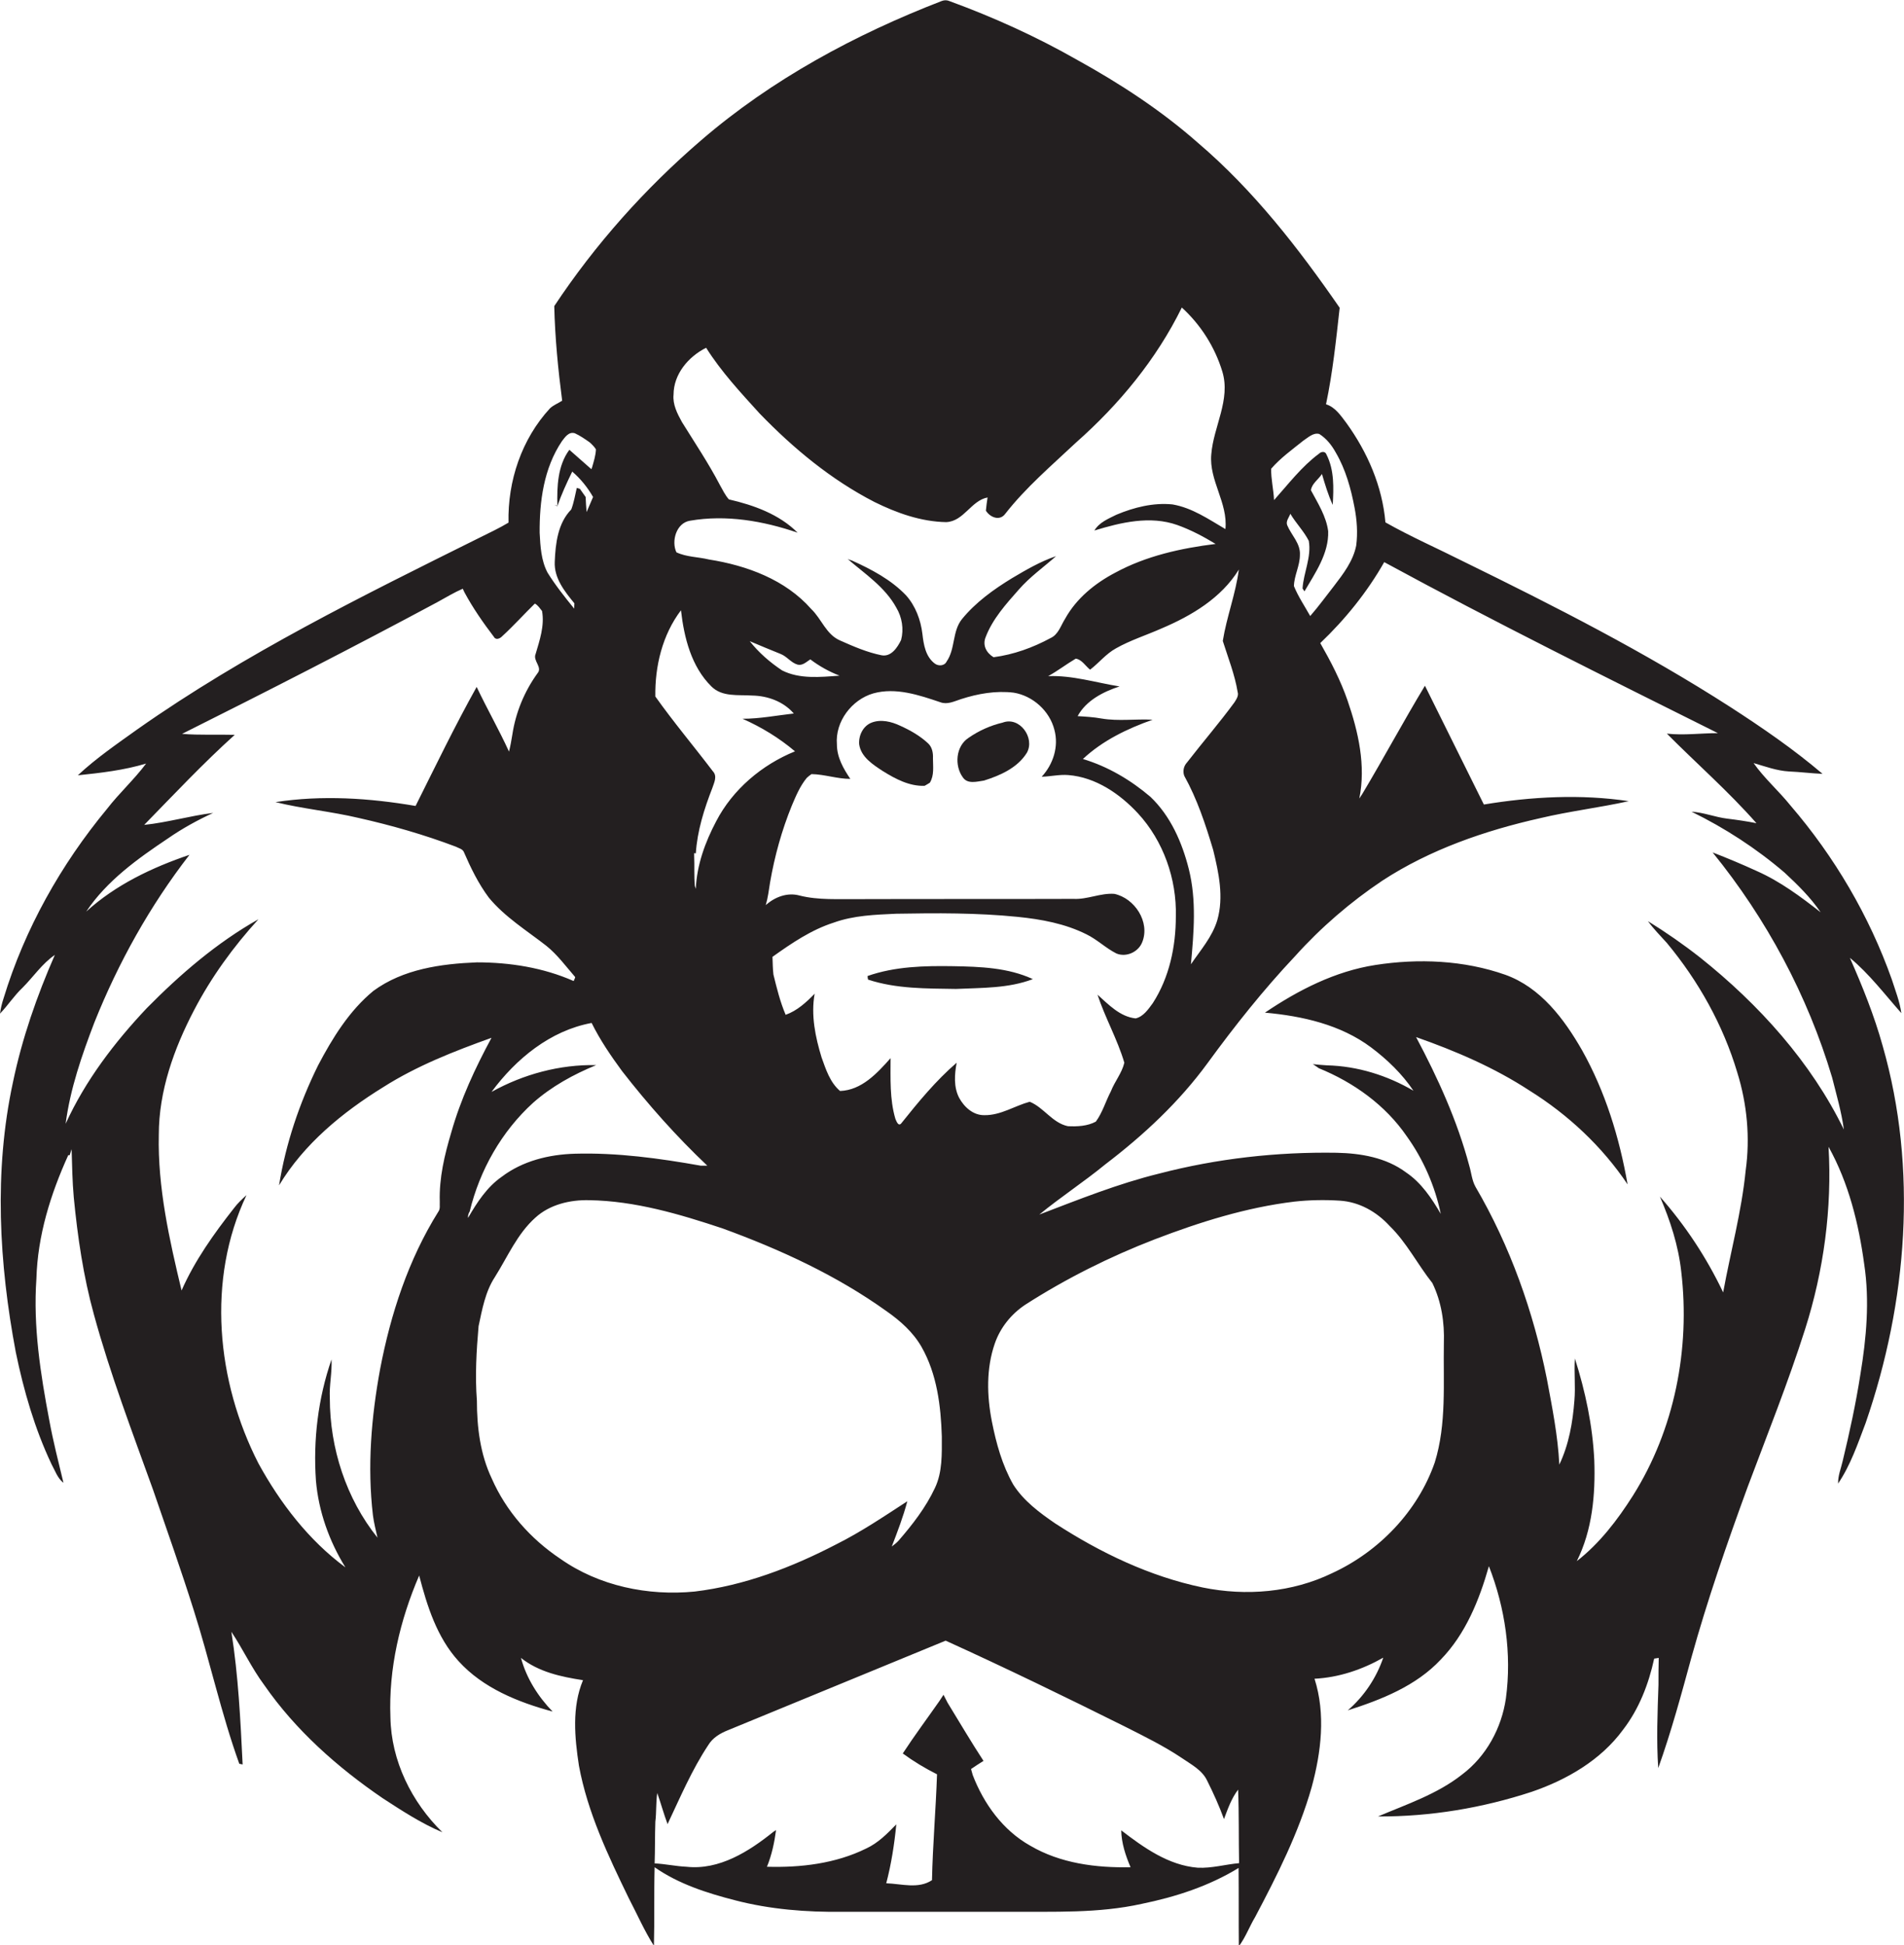 <?xml version="1.0" encoding="utf-8"?>
<!-- Generator: Adobe Illustrator 19.2.0, SVG Export Plug-In . SVG Version: 6.00 Build 0)  -->
<svg version="1.1" id="Layer_1" xmlns="http://www.w3.org/2000/svg" xmlns:xlink="http://www.w3.org/1999/xlink" x="0px" y="0px"
	 viewBox="0 0 794.9 812.2" enable-background="new 0 0 794.9 812.2" xml:space="preserve">
<g>
	<path fill="#231F20" d="M786,436.7c-3.5-12.6-8.4-24.8-13.7-36.8c8.1,6.7,14.5,15.2,21.5,23.1c-0.7-4.9-2.5-9.4-4-14.1
		c-9.4-26.5-23.9-51.2-42.3-72.6c-4.9-6.1-10.9-11.3-15.4-17.7c4.9,1.4,9.6,3.2,14.8,3.5c4.7,0.2,9.3,0.8,14,1
		c-12.1-10.3-25.2-19.3-38.5-27.9c-35.6-22.9-73.3-42.1-111.3-60.7c-10.9-5.5-22.1-10.4-32.7-16.4c-1.3-15.1-7.5-29.3-16.3-41.5
		c-2.3-3-4.6-6.6-8.5-7.8c2.8-13.3,4.2-26.8,5.7-40.3c-17.2-24.9-36-49.1-59.1-68.8c-15.4-13.6-32.6-24.8-50.5-34.7
		c-17-9.7-34.9-17.8-53.2-24.5c-1.1-0.5-2.2-0.5-3.3-0.1c-36.2,14-70.9,32.7-100.4,58.1c-23.5,20.2-44.3,43.5-61.4,69.3
		c0.3,13.2,1.6,26.4,3.3,39.5c-1.7,1.1-3.6,1.8-5.1,3.2c-11.8,12.8-17.7,30.3-17.3,47.7c-3.8,2.3-7.9,4.2-11.9,6.2
		c-48.9,24.3-98.1,48.5-142.9,80c-8.5,6.1-17.3,12.1-25,19.3c9.6-1,19.2-2.1,28.5-4.9c-5,6.7-11.2,12.3-16.3,18.9
		c-19.3,23.3-34.4,50.2-43.2,79.1c-0.7,2.1-1.2,4.2-1.5,6.4c3.3-3.4,5.9-7.5,9.4-10.8c4.5-4.5,8.2-10.1,13.5-13.7
		c-7.5,17.1-13.7,34.9-17.5,53.2c-8,37.1-5.8,75.6,1.2,112.7c3.3,16,7.9,31.9,14.9,46.7c1.5,2.7,2.5,5.9,5,7.8
		c-2.1-8.7-4.3-17.3-5.9-26c-3.7-19.5-6.8-39.3-5.4-59.2c0.5-18,5.9-35.3,13.3-51.6l0.6,0c0.3-0.8,0.5-1.7,0.8-2.5
		c0.2,6.7,0.3,13.4,0.9,20.1c1.6,16.5,4,33,8.4,48.9c6.8,24.9,16,49,24.7,73.2c5.7,16.6,11.6,33.2,16.9,50
		c6.8,21.3,11.5,43.3,19.1,64.4c0.4,0.1,1.1,0.2,1.4,0.3c-0.9-18.5-1.8-37.1-4.7-55.4c4.8,7.2,8.5,15.2,13.7,22.2
		c13.1,18.9,30.6,34.4,49.5,47.3c8,5.2,16.1,10.5,24.9,14.2c-12.9-12.6-21.4-29.9-21.7-48c-0.8-20.3,4-40.6,12-59.2
		c3.3,12.7,7.4,25.8,16.4,35.7c10.2,11.3,24.9,17.2,39.3,21.1c-6.1-6.3-10.9-13.9-13.2-22.4c7.4,5.9,16.8,7.9,25.9,9.3
		c-4.7,11.3-3.5,23.9-1.7,35.7c3.6,19.5,12.2,37.6,20.8,55.3c3.5,6.7,6.5,13.6,10.5,19.9c0.3-10.9,0-21.9,0.3-32.8
		c10,7,21.9,10.8,33.6,13.8c14.6,3.8,29.8,5,44.8,4.8c23.4,0,46.7,0,70,0c18.3-0.1,36.9,0.7,54.9-3.3c14.2-2.9,28.1-7.4,40.5-15
		c0.1,10.9,0,21.8,0.1,32.7c2.8-3.7,4.4-8.2,6.8-12.2c9.2-17.4,18.2-35.2,23.6-54.2c4-14.7,5.9-30.6,1.2-45.3
		c10.1-0.5,19.9-3.8,28.7-8.8c-2.9,8.5-8,16.1-14.8,22c14.1-4.5,28.5-10.2,38.8-21.2c10.4-10.7,16.1-24.9,20.1-39
		c6.8,17.4,9.6,36.6,7.1,55.2c-1.8,12.4-8.2,24.2-18.3,31.8c-10.4,8.2-23.1,12.4-35.1,17.5c21.8,0.1,43.5-3.5,64.2-10.3
		c14.6-5,28.8-13.2,38.1-25.9c6.7-8.7,10.7-19.1,13-29.7l1.9-0.3c-0.1,3.7-0.1,7.4-0.1,11.2c-0.4,11.6-0.9,23.2-0.1,34.8
		c5.4-15.1,9.6-30.6,13.8-46c6.7-24.1,14.9-47.8,23.5-71.3c8.2-21.9,16.9-43.6,24-65.9c7.8-24.5,11.3-50.5,9.8-76.2
		c8.4,15.1,12.6,32.1,14.9,49.1c2.3,15.2,0.9,30.8-1.6,45.9c-1.9,12.2-4.5,24.2-7.4,36.2c-0.7,3.1-2,6.1-1.9,9.4
		c5.2-7.7,8.2-16.6,11.5-25.3C796.3,543.6,800.7,488,786,436.7z M544.1,184c2-1.3,4.2-3.5,6.7-2.8c3,1.9,5.2,4.7,6.9,7.8
		c4.1,7,6.3,15,7.8,22.9c1,5.2,1.4,10.6,0.7,15.9c-1.3,6.5-5.4,11.8-9.3,16.9c-3.3,4.2-6.4,8.5-9.9,12.5c-2.3-4.1-5-8.1-6.8-12.5
		c0.1-4.4,2.5-8.5,2.5-13c0.3-4.8-3.6-8.3-5.3-12.4c-0.7-1.7,0.8-3.3,1.3-4.8c2.3,3.9,5.6,7.2,7.7,11.3c1.2,6.8-2.2,13.3-2.6,19.9
		l0.8,1.2c4.5-7.7,10.2-15.8,9.9-25.1c-0.8-6.2-4.3-11.7-7.2-17.1c0.3-2.7,3.1-4.5,4.6-6.8c1.3,4.4,2.6,8.8,4.5,12.9
		c0.4-7,0.7-14.5-2.6-21c-0.5-1.5-2.2-1.3-3.1-0.4c-7.3,5.4-12.8,12.7-18.8,19.4c-0.2-4.4-1.3-8.8-1.2-13.1
		C534.6,191.2,539.5,187.7,544.1,184z M517.2,237.8c-1.3,10.1-5.1,19.8-6.7,29.8c2.2,7,5,14,6.2,21.3c0.5,1.6-0.5,3-1.3,4.3
		c-6.3,8.6-13.3,16.7-19.8,25.1c-1.4,1.5-1.9,3.6-1.2,5.6c5.4,9.7,8.9,20.3,12.1,31c2.3,9.5,4.5,19.6,1.7,29.3
		c-2.1,7-7,12.5-11,18.4c1.2-13.2,2.4-26.7-0.9-39.8c-2.8-11.1-7.6-22.1-16-30.1c-8.2-7-17.8-12.7-28.2-15.8
		c8.2-7.7,18.6-12.7,29.1-16.4c-7.1-0.4-14.2,0.7-21.3-0.5c-3.3-0.6-6.7-0.8-10-1c3.5-6.5,10.7-10.2,17.5-12.4
		c-9.9-1.6-19.7-4.7-29.8-4.3c4-2.2,7.6-5,11.5-7.3c2.5,0.3,4.1,3.1,6,4.6c3.7-2.8,6.6-6.6,10.8-8.9c6-3.4,12.7-5.5,19-8.3
		C497.4,257.1,509.9,249.7,517.2,237.8z M469.4,443.7c-1,4.3-4,7.8-5.6,11.9c-2.2,4.2-3.5,8.9-6.3,12.7c-3.5,1.9-7.8,2.1-11.7,1.9
		c-6.5-1.4-10-7.8-15.9-10.2c-6.3,1.7-12.1,5.7-18.9,5.6c-4.7,0.1-8.5-3.4-10.6-7.3c-2.3-4.5-1.9-9.8-1-14.6
		c-8.7,7.5-16,16.4-23.2,25.4c-1.2,1.3-2-1.1-2.4-2c-2.4-8.2-2-16.8-2-25.3c-5.6,6.3-12.1,13.4-21.1,13.7c-4.2-3.6-5.9-9-7.7-14
		c-2.6-8.5-4.5-17.6-2.9-26.6c-3.5,3.6-7.3,7.1-12.1,8.8c-2.3-5.4-3.7-11.1-5.1-16.8c-0.3-2.5-0.3-4.9-0.4-7.4
		c8-5.7,16.2-11.3,25.6-14.3c8.3-3,17.3-3.3,26-3.7c16.9-0.3,33.8-0.4,50.7,1.3c9.9,1,19.8,2.8,28.8,7.3c4.5,2.2,8.1,5.8,12.5,8
		c4.1,1.7,9.2-0.6,10.8-4.8c3.3-8.4-3.2-18.3-11.7-20.1c-5.8-0.4-11.2,2.4-17,2.1c-30,0.1-60,0-90.1,0.1c-8.1-0.1-16.4,0.5-24.3-1.5
		c-5.1-1.4-10.3,0.6-14.1,4c0.9-3.1,1.3-6.3,1.8-9.5c1.9-11,4.9-21.8,9.1-32.1c1.7-4,3.4-8.1,6.2-11.5c0.6-0.6,1.3-1.1,2-1.6
		c5.5,0.1,10.7,2,16.2,2c-2.9-4.3-5.6-9-5.6-14.4c-0.8-9.5,6.2-18.7,15.2-21.3c9.4-2.6,19.1,0.7,28,3.7c2.9,1.1,5.8-0.4,8.6-1.3
		c7.1-2.3,14.6-3.6,22-2.7c8,1.3,15,7.6,17,15.5c1.9,7-0.5,14.4-5.3,19.6c3.7-0.1,7.4-1,11.1-0.7c11.4,0.9,21.5,7.8,29.1,16
		c10.6,11.5,16.2,27.4,15.8,43c0,12.6-2.7,25.5-9.6,36.2c-1.9,2.6-4,5.7-7.2,6.4c-6.5-0.7-11.2-5.7-15.9-9.9
		C461.4,425,466.5,433.9,469.4,443.7z M326.5,279.9c-5.1-3.4-9.7-7.4-13.5-12.2c4.3,1.8,8.5,3.6,12.8,5.3c2.7,1,4.4,3.7,7.2,4.5
		c2.1,0.5,3.7-1.2,5.3-2.2c3.7,2.8,7.8,5.1,12.2,6.8C342.4,282.7,333.8,283.6,326.5,279.9z M281.2,164.8c0-8.6,6.2-15.9,13.6-19.6
		c6.3,10,14.4,18.7,22.3,27.4c14.1,14.6,29.9,27.7,48,37c9.3,4.6,19.4,8.2,29.9,8.4c7.4-0.3,10.4-9,17.3-10.3
		c-0.3,1.8-0.5,3.6-0.7,5.5c1.7,2.8,5.8,4.5,8.1,1.3c8.6-11,19.3-20.1,29.5-29.7c18-15.9,33.6-34.8,44.2-56.4
		c7.9,7.2,13.8,16.5,16.9,26.7c3.6,11.8-3.7,23-4.6,34.6c-1,10.9,7,20.2,5.9,31.2c-7-4.1-13.9-8.9-22.1-10.3c-8-0.8-16,1.2-23.4,4.3
		c-3.4,1.7-7.2,3.2-9.2,6.6c11.1-3.4,23.3-6.3,34.6-2.3c5.6,2,10.9,4.8,16,7.9c-14.5,1.8-29,5-41.9,12c-8.4,4.4-16.2,10.7-20.9,19.2
		c-1.8,2.8-2.8,6.6-6.1,8.1c-7.4,4-15.4,6.9-23.8,8c-3-1.8-4.7-5-3.3-8.4c2.9-7.6,8.5-13.8,13.8-19.8c4.6-5.3,10.4-9.4,15.6-14
		c-6.5,2.2-12.5,5.7-18.4,9.2c-7.7,4.7-15.2,10.1-20.9,17.1c-4.1,5.1-2.7,12.4-6.4,17.7c-0.9,1.9-3.5,2-5,0.8
		c-3.8-2.9-4.6-7.9-5.1-12.3c-0.7-5.9-2.9-11.7-6.8-16.1c-6.3-6.6-14.5-10.9-22.7-14.6c-0.4-0.1-1.3-0.4-1.7-0.6
		c7.2,6.2,15.6,11.7,20.3,20.3c2.4,4,3.2,9,2,13.5c-1.5,3.1-4.1,7.1-8.1,6.4c-6-1.2-11.8-3.7-17.4-6.2c-5.8-2.5-7.7-9-12-13.1
		c-10.8-12.3-26.9-18.2-42.7-20.7c-4.5-1.1-9.4-1-13.6-3c-2.2-4.6-0.1-12.3,5.7-13.2c15.1-2.6,30.6,0.1,44.9,5
		c-7.7-7.7-18.3-11.5-28.7-13.9c-1.6-1.8-2.6-4-3.8-6.1c-4.7-9-10.4-17.5-15.8-26.2C282.7,172.6,280.8,168.8,281.2,164.8z
		 M284.3,254.8c1.3,11.4,4.3,23.5,12.7,31.8c4.5,4.5,11.2,3.4,17,3.8c6.5,0.1,13.1,2.5,17.4,7.5c-7.1,0.8-14.2,2.2-21.4,2.2
		c7.9,3.5,15.3,8,21.9,13.6c-13.8,5.6-26,15.9-32.9,29.2c-4.6,8.7-8.1,18.3-8.5,28.2c-0.1-0.3-0.3-0.9-0.4-1.2
		c-0.4-4.2-0.1-8.5-0.3-12.7l0-1l0.7,0.1c0.6-9.4,3.5-18.6,6.9-27.3c0.7-2.2,2.2-4.9,0.2-7c-7.9-10.4-16.4-20.5-24-31.2
		C273.4,278.2,276.5,265.1,284.3,254.8z M234.6,184.2c1.3-1.7,2.9-4.1,5.4-3.3c2.2,1,4.2,2.4,6.2,3.8c1,0.9,1.9,1.8,2.6,2.9
		c-0.1,2.6-0.9,5-1.6,7.5c-0.1,0.2-0.2,0.6-0.3,0.8c-3.1-2.7-6.1-5.4-9.2-8.1c-4.9,6.6-5.2,15.4-5,23.3l-1.2-0.2
		c0.3,0.1,0.9,0.3,1.2,0.4c1.7-4.9,3.9-9.7,6.2-14.4c3.5,3,6.4,6.6,8.7,10.6c-0.9,2.1-1.8,4.2-2.7,6.3c-0.2-2.1-0.3-4.2-0.4-6.3
		c-0.8-1.1-1.6-2.3-2.4-3.4c-0.3-0.1-1-0.3-1.3-0.4c-0.7,3-1.2,6.1-2.3,9c-5.6,5.7-6.6,14.2-6.9,21.9c-0.3,6.8,4.1,12.3,8.2,17.3
		c0,0.5-0.1,1.7-0.1,2.2c-3.9-4.8-7.8-9.7-11.1-15c-2.7-5.1-3-11-3.3-16.6C225.2,209.4,227,195.5,234.6,184.2z M188.4,472.8
		c-2.8,9.4-5.1,19-4.8,28.9c-0.1,1.4,0.3,3-0.6,4.2c-12.5,20-19.9,42.7-24.3,65.7c-3.7,20.1-5.4,40.7-3,61.1
		c0.4,3.1,1.2,6.2,1.9,9.3c-13.1-16.3-19.9-37.4-19.9-58.2c-0.3-5.4,1-10.8,0.7-16.2c-5.6,16.2-7.7,33.6-6.5,50.6
		c1.1,12.8,5.5,25.2,12.3,36.2c-15.3-11.3-27.2-26.8-36.3-43.4c-17.5-34.2-21.7-76.7-5-112c-1.9,1.7-3.7,3.4-5.2,5.4
		c-8.4,10.7-16.4,21.9-21.9,34.4c-5.1-21.3-10-43-9.5-65c0-18.3,6.3-35.9,14.7-52c7.2-13.8,16.4-26.5,26.9-38
		c-17.4,9.8-32.7,23-46.6,37.1c-13.5,14.3-25.7,30.3-33.9,48.3c1.9-14.6,6.8-28.7,12-42.3c10-25,23.2-48.7,39.7-70
		c-15.6,5.3-30.8,12.5-43.1,23.7c8.6-12.9,21.5-22.1,34.2-30.6c5.9-4.1,12.3-7.6,18.8-10.6c-9.7,1.2-19.1,4-28.8,5
		c12.4-12.7,24.6-25.7,37.8-37.6c-7.3-0.2-14.7,0.2-22-0.4c35.8-17.9,71.4-36.1,106.6-55c3.5-1.9,6.9-4,10.6-5.6l0.7,1.5
		c3.5,6.5,7.8,12.7,12.3,18.6c0.8,1.5,2.6,0.7,3.5-0.3c4.7-4.3,9-9.1,13.6-13.6c1.3,0.7,2.1,2,3,3.1c1.1,6.2-1,12.2-2.7,18
		c-1.2,2.8,3,5.5,0.8,8c-5.5,7.6-9.1,16.4-10.5,25.6c-0.4,2.4-0.8,4.8-1.4,7.1c-4.2-9.2-9.2-17.9-13.5-27
		c-9.1,16.3-17.2,33.1-25.5,49.7c-19.3-3.3-39.1-4.6-58.5-1.6c11.4,2.8,23.3,3.9,34.7,6.6c13.8,3.1,27.4,7,40.6,12
		c1.1,0.6,2.7,0.9,3.3,2.1c2.9,6.7,6.1,13.3,10.5,19.2c6.7,8.1,15.8,13.7,24,20.1c4.6,3.7,8.1,8.5,12,13l0,0.3
		c-0.1,0.3-0.4,1-0.6,1.4c-12.7-5.6-26.6-7.8-40.4-7.8c-15,0.6-30.8,2.8-43.2,11.9c-10.1,8.3-17.1,19.7-23.1,31.1
		c-7.8,15.8-13.5,32.7-16.3,50.1c10.4-17.3,26.5-30.5,43.5-41c14-8.9,29.6-15,45.2-20.6C198.4,445.9,192.3,459,188.4,472.8z
		 M196.1,505.8c4.2-17.3,13.3-33.4,26.5-45.4c7.7-6.8,16.8-11.8,26.3-15.7c-15.2-0.3-30.4,3.8-43.7,11.2
		c10.2-13.8,24.5-25.6,41.8-28.8c3.5,7.1,8,13.7,12.7,20.1c10.9,14,22.7,27.3,35.6,39.5c-0.7,0-2,0-2.7,0c-17.4-3.1-35-5.5-52.6-5
		c-10.8,0.3-21.8,3-30.5,9.6c-6.2,4.3-10.4,10.8-14.1,17.2C195.3,507.5,195.6,506.6,196.1,505.8z M233.9,650.8
		c-12.4-8.3-22.6-19.8-28.6-33.5c-4.8-10.1-6.2-21.4-6.2-32.5c-0.8-10.3-0.2-20.8,0.7-31.1c1.5-7,2.8-14.4,6.8-20.5
		c5.3-8.4,9.3-18,16.9-24.8c6-5.5,14.5-7.5,22.5-7.3c19.1,0.3,37.7,5.8,55.7,11.8c24.1,8.8,47.6,19.6,68.5,34.6
		c5.7,4,11,8.7,14.5,14.8c6.5,11.4,8.1,24.7,8.5,37.5c0,7.2,0.3,14.8-2.9,21.5c-3.8,8.1-9.3,15.2-15.2,22c-0.8,0.9-1.8,1.6-2.8,2.4
		c2.4-6.2,4.8-12.5,6.5-18.9c-9.7,6.3-19.3,12.8-29.7,18c-18.5,9.6-38.3,17.2-59.1,19.7C270.5,666.4,250.1,662.2,233.9,650.8z
		 M500,779.8c-12.2-1-22.5-8.4-31.9-15.6c0.1,5.3,1.8,10.5,3.9,15.4c-14.4,0.3-29.3-1.6-41.9-9c-11.4-6.4-19.4-17.5-24-29.5
		c-0.2-0.6-0.5-1.9-0.7-2.5c1.7-1.2,3.5-2.3,5.2-3.4c-5.1-7.8-9.8-15.8-14.7-23.8l-0.3-0.5c-0.6-1.1-1.1-2.2-1.7-3.3
		c-0.6,0.9-1.1,1.7-1.7,2.6c-5.1,7.3-10.4,14.4-15.3,21.9c4.5,3.3,9.3,6.2,14.3,8.7c-0.5,14.8-1.8,29.5-2.1,44.2
		c-5.7,3.8-12.8,1.5-19.1,1.3c2.1-8,3.4-16.3,4.2-24.6c-3.8,3.9-7.6,7.8-12.6,10.1c-12.8,6.3-27.3,8-41.4,7.6
		c2-4.9,3.1-10.1,3.8-15.3c-0.3,0.2-0.8,0.5-1.1,0.7c-10.2,8.2-22.6,16.1-36.3,14.6c-4.5-0.2-8.9-1.2-13.3-1.4
		c0.2-5.8,0.1-11.6,0.3-17.4c0.5-4,0.2-8,0.8-12c1.5,4.3,2.7,8.7,4.3,13c5.3-11.2,10.1-22.6,17-33c1.8-3,4.9-4.9,8.2-6.2
		c30.3-12.5,60.6-24.9,90.9-37.4c25.1,11.4,50,23.5,74.7,35.8c8.1,4.1,16.3,8.1,23.9,13.2c3.9,2.7,8.5,5,10.6,9.5
		c2.6,5.2,5,10.5,7,16c1.6-4.3,3.1-8.6,5.9-12.3c0.4,10.2,0.2,20.5,0.4,30.7C511.6,778.4,505.9,780.1,500,779.8z M599,610.6
		c-7.1,20.4-23.3,37.2-42.8,46.2c-16.7,8.1-36,9.7-54.1,6c-22.1-4.6-42.7-14.5-61.5-26.7c-6.6-4.5-13.3-9.5-17.6-16.3
		c-4.6-8.1-7.1-17.2-8.9-26.3c-2.1-10.7-2.4-22.1,1.2-32.5c2.3-6.7,6.9-12.4,12.8-16.3c17-10.9,35.2-20,54.1-27.3
		c18.8-7.2,38.2-13.3,58.2-15.7c6.3-0.7,12.7-0.8,19-0.4c8,0.5,15.3,4.6,20.7,10.5c7.2,7,11.7,16.1,17.9,23.9
		c3.8,7.8,5.1,16.5,4.8,25.1C602.5,577.3,604,594.5,599,610.6z M709.8,399.8c-7-5.5-14.2-10.5-21.8-15.2c2.4,3.3,5.2,6.1,7.9,9.1
		c13.2,15.9,23.5,34.3,29.4,54.1c4.1,13.2,5.4,27.2,3.5,40.9c-1.7,17.2-6.3,33.9-9.4,50.9c-6.9-14.5-15.8-28-26.4-40
		c4.3,10,7.7,20.4,8.9,31.3c3.8,32.3-2.8,66-20.2,93.6c-6.4,10.1-13.9,19.9-23.4,27.3c6.5-13,7.8-27.8,7.3-42.1
		c-0.7-14.5-3.7-28.7-8.1-42.5c-0.4,5.8,0.3,11.7-0.2,17.5c-0.7,9.2-2.3,18.4-6.3,26.8c-0.6-12.1-3-24-5.2-35.8
		c-5.6-28-15.3-55.4-29.8-80.2c-1.5-2.7-1.7-5.8-2.6-8.8c-5-18.8-13.1-36.6-22.2-53.7c16.5,5.8,32.6,12.7,47.3,22.3
		c16.2,10.1,30.4,23.4,41,39.2c-3.4-19.5-9.3-38.7-19-56c-7.5-13.1-17.3-26.2-32-31.5c-17.3-6.1-36.3-6.9-54.3-4.1
		c-16.8,2.6-32.2,10.5-46.1,19.9c15.6,1.4,31.6,5,44.3,14.5c6.8,5.1,13,11.1,17.7,18.1c-10.9-6.4-23.4-10.3-36.1-10.6
		c-2-0.1-3.9-0.3-5.9-0.5c0.9,0.6,1.7,1.1,2.5,1.7c14.5,5.9,27.8,15.4,36.7,28.4c6.9,9.6,11.8,20.8,14.2,32.4
		c-3.8-6.5-8.1-13-14.5-17.3c-8.3-6.2-18.9-8-29-8.2c-24.9-0.4-49.9,2.4-74.1,8.7c-17.1,4.2-33.5,10.8-50,17.1
		c8.9-7.3,18.7-13.7,27.6-21c16-12.2,30.8-26,42.7-42.3c11.3-15.5,23.3-30.6,36.5-44.6c10.8-12,23.1-22.6,36.4-31.5
		c19.9-13,42.8-20.9,65.9-26.1c12.2-2.9,24.8-4.4,37-7.1c-20-3-40.6-1.9-60.5,1.4c-8.2-16.6-16.4-33.1-24.6-49.6
		c-9,14.9-17.2,30.2-26.1,45.1c-0.4,0.7-0.9,1.3-1.3,2c2.8-13.8-0.4-27.8-4.9-40.9c-2.9-8.4-7-16.3-11.4-24
		c10.4-9.9,19.6-21.3,26.7-33.8c45.8,24.9,92.6,48.1,139.3,71.4c-7.1,0-14.2,1-21.3,0.2c12.4,12.5,25.7,24.1,37.4,37.4
		c-4-0.8-8.1-1.4-12.2-1.9c-5-0.6-9.8-2.6-14.9-2.9c13.9,6.8,27,15.3,38.8,25.4c5.5,5.1,10.9,10.4,15.1,16.6
		c-8.3-6.5-16.9-12.9-26.6-17.2c-6.1-2.8-12.3-5.4-18.5-7.8c22.5,27.7,39.7,59.8,49.9,94c1.8,7.2,3.9,14.3,4.9,21.7
		C756.1,443.5,734.4,419.4,709.8,399.8z"/>
	<path fill="#231F20" d="M387.5,310.4c-3.4-3.2-7.5-5.5-11.7-7.4c-3.6-1.7-8-2.8-11.9-1.3c-3.6,1.4-5.5,5.4-5.2,9.1
		c0.8,5.3,5.7,8.4,9.8,11.1c5.3,3.3,11.1,6.4,17.5,6.2c0.6-0.3,1.7-1,2.2-1.3c1.9-3.1,1.3-6.8,1.3-10.2
		C389.6,314.4,389.2,312,387.5,310.4z"/>
	<path fill="#231F20" d="M418.6,301.7c-5.1,1.2-10,3.4-14.3,6.4c-5.3,3.5-5.9,11.6-2.3,16.5c2,2.9,5.9,1.7,8.8,1.3
		c6.7-2.1,14-5.3,17.9-11.6C432.2,308.1,425.7,299,418.6,301.7z"/>
	<path fill="#231F20" d="M362.2,407.5c0,0.4,0.1,1.1,0.2,1.5c11.8,3.9,24.4,3.7,36.7,3.9c10.8-0.5,21.9-0.2,32.1-4.1
		c-10.3-4.8-22-5.2-33.2-5.4C385.9,403.2,373.6,403.5,362.2,407.5z"/>
</g>
</svg>
